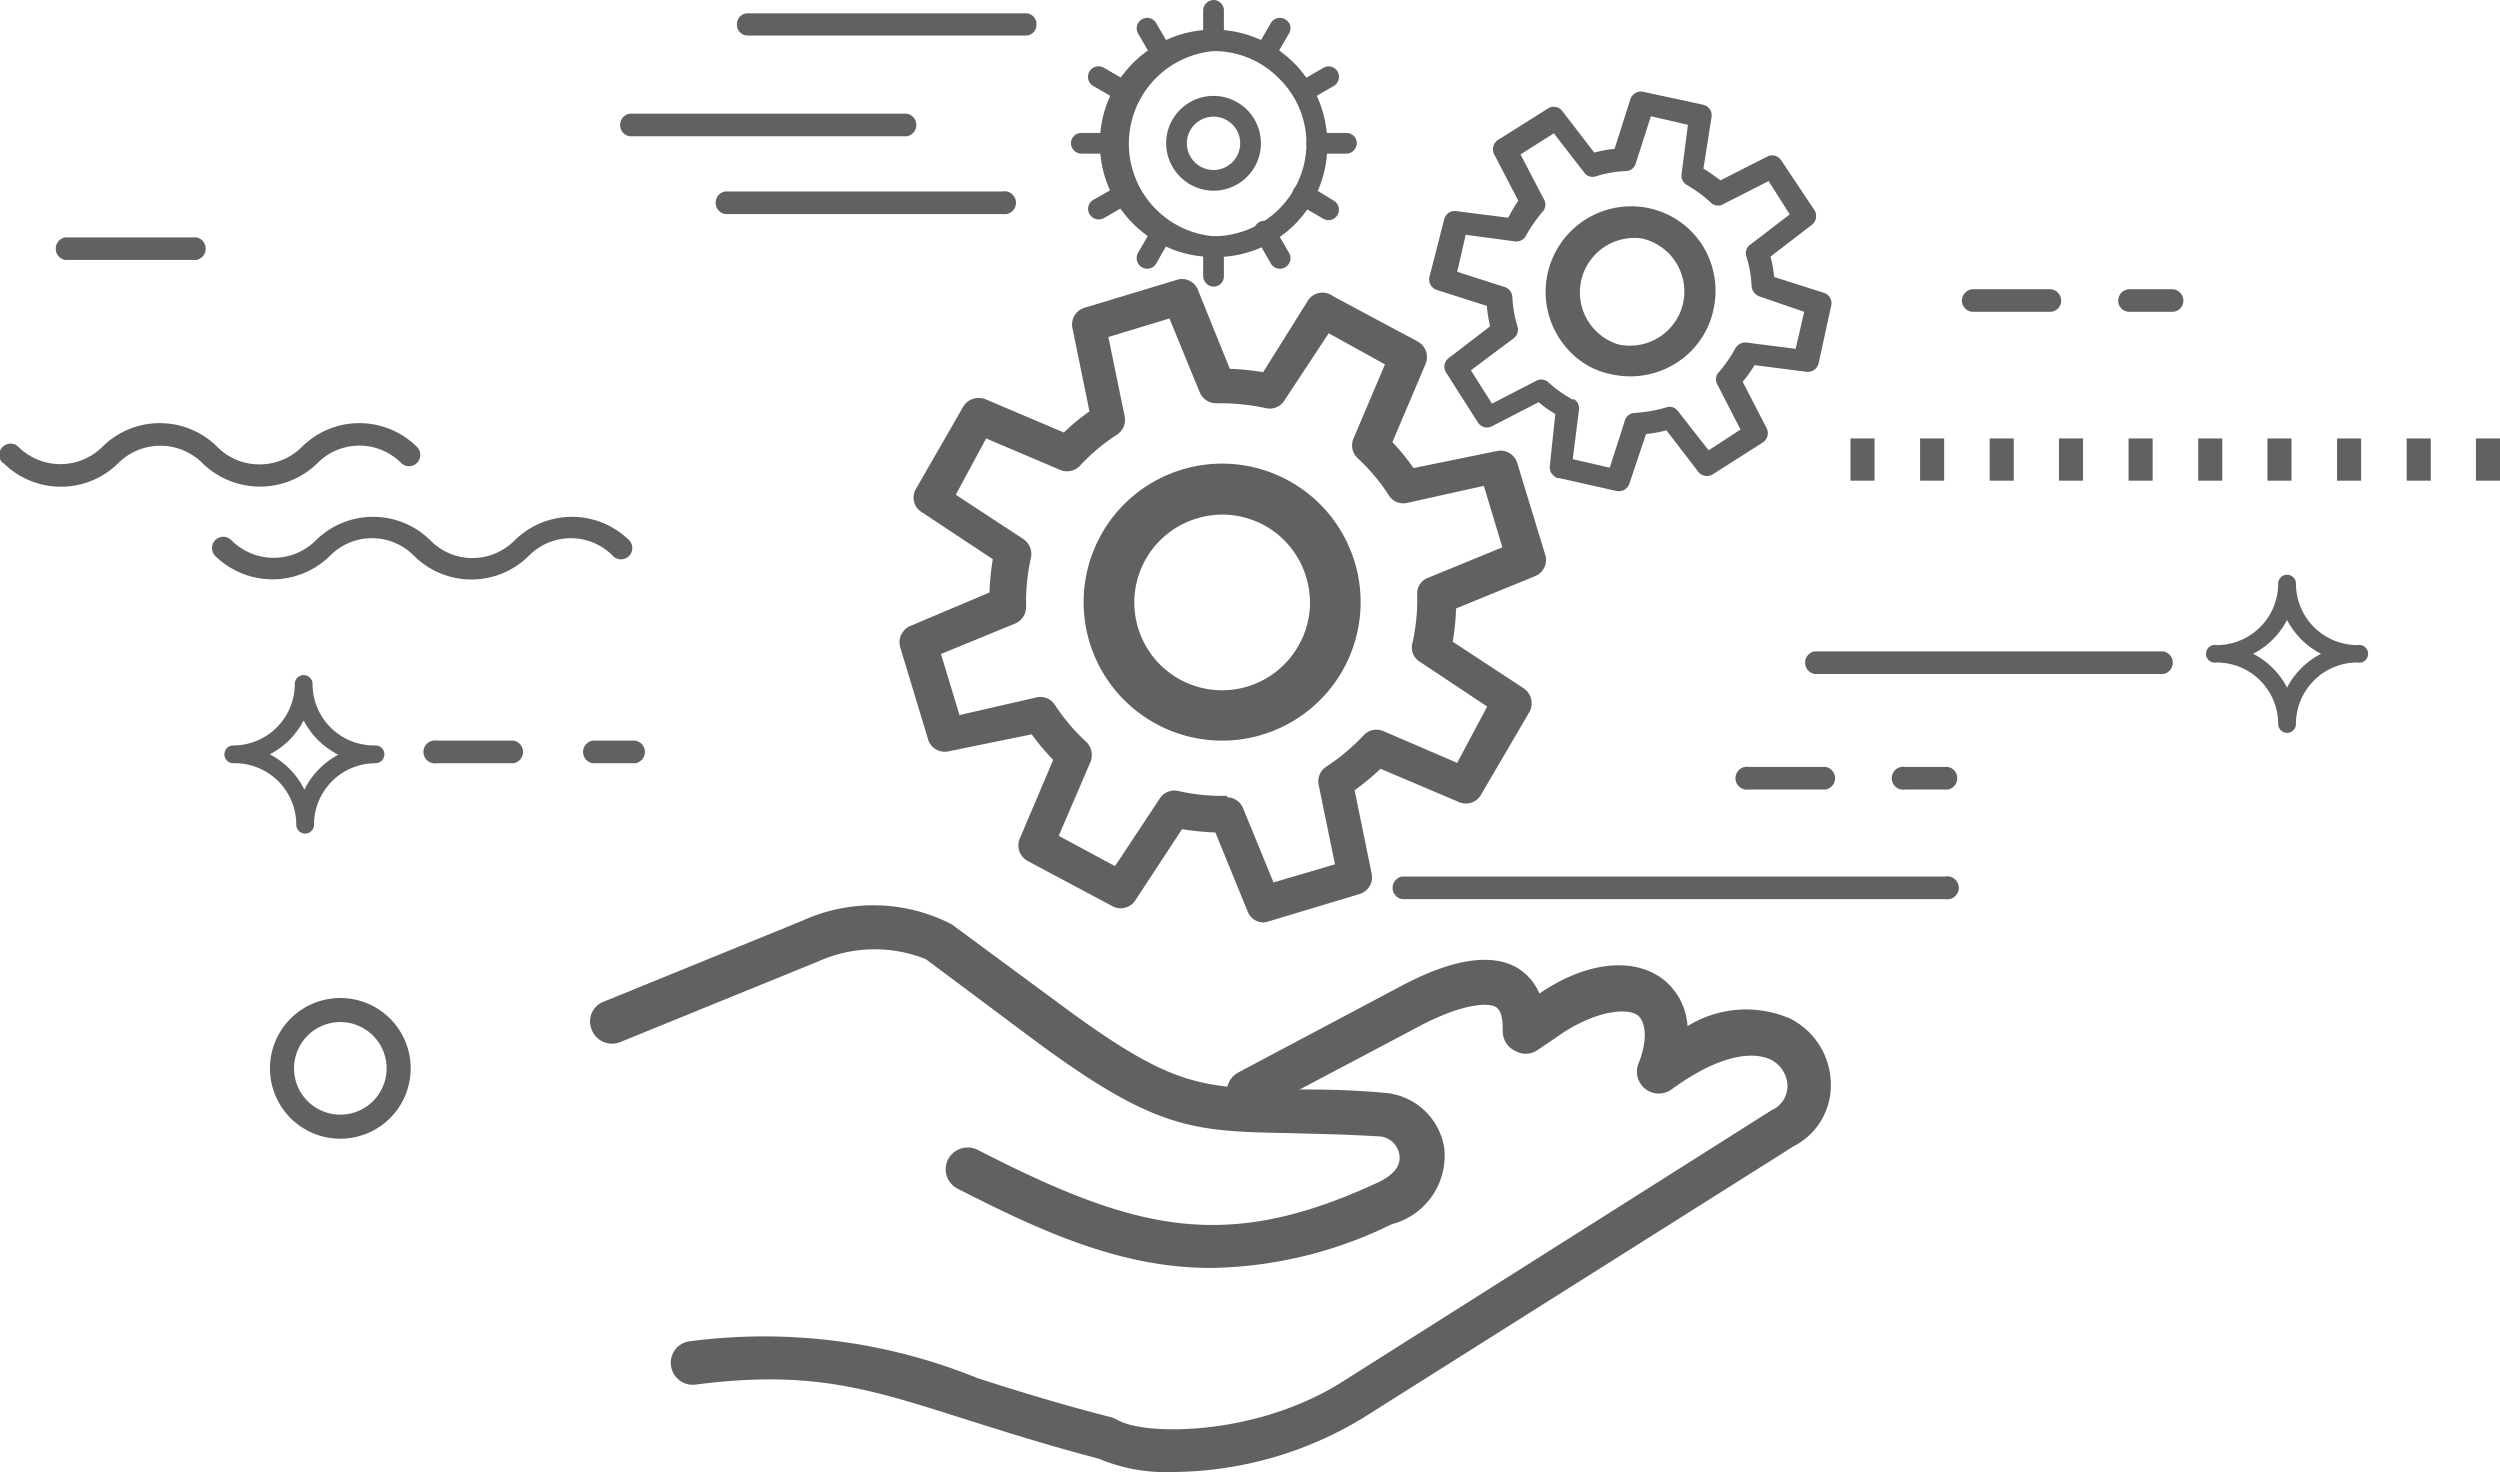 <svg xmlns="http://www.w3.org/2000/svg" viewBox="0 0 67.51 39.75"><title>Asset 20</title><g style="isolation:isolate"><path d="M31.67,39.75a4.65,4.65,0,0,1-2-.36c-1.45-.38-2.6-.75-3.62-1.07-2.6-.83-4.17-1.33-7.27-.93a.59.59,0,0,1-.66-.51.58.58,0,0,1,.51-.66,15.32,15.32,0,0,1,7.78,1c1,.32,2.18.69,3.63,1.06l.15.07c.69.41,3.66.45,6-1l11.65-7.37a.72.72,0,0,0,.43-.64.82.82,0,0,0-.44-.72c-.28-.14-1.11-.35-2.68.79a.59.59,0,0,1-.9-.7c.23-.58.21-1.06,0-1.27s-1-.21-2,.42l-.75.51a.57.57,0,0,1-.6,0,.58.58,0,0,1-.32-.52c0-.21,0-.57-.21-.67s-.87-.08-2,.51L34,30a.58.58,0,0,1-.8-.24.59.59,0,0,1,.24-.8l4.39-2.33c1.39-.74,2.45-.9,3.15-.49a1.48,1.48,0,0,1,.59.69h0c1.27-.87,2.56-1,3.36-.37a1.74,1.74,0,0,1,.64,1.25,3,3,0,0,1,2.78-.2,2,2,0,0,1,1.09,1.77,1.84,1.84,0,0,1-1,1.67L36.79,38.3A10,10,0,0,1,31.67,39.75Z" fill="#606161"/><path d="M32.71,34.24c-2.39,0-4.48-.93-6.85-2.14a.59.59,0,0,1-.26-.79.6.6,0,0,1,.8-.26c4.23,2.17,6.65,2.78,10.68.94.31-.13.77-.37.71-.8a.59.59,0,0,0-.5-.5c-1-.06-1.75-.07-2.41-.09-2.66-.05-3.65-.06-7-2.55L25,25.9a3.72,3.72,0,0,0-2.9.06l-5.35,2.18a.59.59,0,0,1-.77-.33.57.57,0,0,1,.32-.76l5.35-2.18a4.62,4.62,0,0,1,4.05.09l2.9,2.14c3.05,2.26,3.8,2.28,6.32,2.32.68,0,1.47,0,2.46.09A1.77,1.77,0,0,1,39,31a1.91,1.91,0,0,1-1.42,2.06A11.42,11.42,0,0,1,32.71,34.24Z" fill="#606161"/><path d="M34.13,24.91a.46.46,0,0,1-.44-.3l-.87-2.13a6.86,6.86,0,0,1-.9-.09l-1.26,1.92a.47.47,0,0,1-.62.16l-2.29-1.22a.48.48,0,0,1-.21-.61l.9-2.12a6.42,6.42,0,0,1-.58-.69l-2.25.46a.47.47,0,0,1-.55-.33l-.75-2.48a.48.48,0,0,1,.28-.58L26.72,16a6.86,6.86,0,0,1,.09-.9l-1.92-1.27a.46.46,0,0,1-.16-.62L26,11a.49.49,0,0,1,.61-.22l2.12.9a5.36,5.36,0,0,1,.69-.57l-.46-2.25a.47.47,0,0,1,.33-.55l2.48-.75a.46.46,0,0,1,.58.27l.86,2.13a6.69,6.69,0,0,1,.9.09L35.33,8.1A.47.47,0,0,1,36,8l2.28,1.22a.48.48,0,0,1,.22.6l-.9,2.12a5.45,5.45,0,0,1,.57.7l2.25-.46a.47.47,0,0,1,.55.32l.76,2.49a.47.47,0,0,1-.28.57l-2.13.87a6.86,6.86,0,0,1-.09.9l1.92,1.26a.49.49,0,0,1,.16.62L40,21.45a.47.47,0,0,1-.6.21l-2.12-.9a6.53,6.53,0,0,1-.7.58l.46,2.25a.47.47,0,0,1-.32.55l-2.49.75Zm-1-3.38a.47.47,0,0,1,.44.3l.82,2,1.66-.49-.44-2.14a.47.47,0,0,1,.21-.5,5.56,5.56,0,0,0,1-.84.47.47,0,0,1,.53-.12l2,.86.81-1.52-1.82-1.21a.45.45,0,0,1-.2-.5,5.33,5.33,0,0,0,.13-1.32.45.45,0,0,1,.3-.45l2-.82-.5-1.66L38,13.58a.46.46,0,0,1-.5-.21,5.19,5.19,0,0,0-.84-1,.47.47,0,0,1-.11-.53l.85-2L35.88,9l-1.2,1.82a.46.46,0,0,1-.5.2,5.94,5.94,0,0,0-1.33-.13.48.48,0,0,1-.45-.29l-.82-2-1.65.5.44,2.14a.48.48,0,0,1-.21.5,5.19,5.19,0,0,0-1,.84.48.48,0,0,1-.53.11l-2-.85-.82,1.52,1.83,1.2a.49.49,0,0,1,.2.5,5.41,5.41,0,0,0-.13,1.33.49.49,0,0,1-.3.45l-2,.82.5,1.65L28,18.83a.47.47,0,0,1,.49.21,5.24,5.24,0,0,0,.85,1,.5.5,0,0,1,.11.53l-.86,2,1.52.82,1.21-1.83a.47.47,0,0,1,.5-.2,5.28,5.28,0,0,0,1.32.13Z" fill="#606161"/><path d="M33,20a3.74,3.74,0,0,1-1.08-7.32h0A3.74,3.74,0,1,1,33,20Zm-.68-6a2.37,2.37,0,1,0,2.77,3.39,2.33,2.33,0,0,0,.18-1.81,2.36,2.36,0,0,0-2.95-1.58Z" fill="#606161"/><path d="M42,12.88a.31.31,0,0,1-.15-.29L42,11.18a2.83,2.83,0,0,1-.45-.32l-1.26.65a.29.29,0,0,1-.38-.1l-.86-1.35a.29.29,0,0,1,.07-.39l1.12-.86a3.5,3.5,0,0,1-.09-.55l-1.35-.43a.3.3,0,0,1-.2-.35L39,5.92a.29.29,0,0,1,.32-.22l1.41.18A3.46,3.46,0,0,1,41,5.42l-.65-1.25a.3.3,0,0,1,.1-.39l1.35-.85a.29.29,0,0,1,.39.07l.86,1.12a3.53,3.53,0,0,1,.55-.1l.43-1.35a.3.3,0,0,1,.35-.19L46,2.83a.29.29,0,0,1,.22.32L46,4.55c.16.1.31.21.46.32l1.26-.64a.29.29,0,0,1,.38.1L49,5.68a.3.3,0,0,1-.07.39l-1.12.86a3.33,3.33,0,0,1,.1.55l1.35.43a.29.29,0,0,1,.19.34l-.34,1.56a.3.3,0,0,1-.33.23l-1.4-.18a3.65,3.65,0,0,1-.32.45l.65,1.26a.3.3,0,0,1-.11.38l-1.35.86a.3.3,0,0,1-.39-.07L45,11.62a3.33,3.33,0,0,1-.55.1L44,13.06a.3.3,0,0,1-.34.2l-1.56-.35A.11.11,0,0,1,42,12.88Zm.49-2.11a.3.3,0,0,1,.15.29l-.17,1.34,1,.23.41-1.28a.29.29,0,0,1,.27-.2A3.82,3.82,0,0,0,45,11a.27.27,0,0,1,.31.1l.83,1.06L47,11.6l-.61-1.19a.29.29,0,0,1,0-.33,3.85,3.85,0,0,0,.47-.67.31.31,0,0,1,.3-.16l1.33.17.23-1L47.5,8a.32.32,0,0,1-.2-.27,3.12,3.12,0,0,0-.14-.8.28.28,0,0,1,.1-.32l1.07-.82-.57-.9-1.2.61a.29.29,0,0,1-.33,0A3.51,3.51,0,0,0,45.56,5a.29.29,0,0,1-.15-.3l.17-1.33-1-.23-.41,1.28a.28.28,0,0,1-.27.2,3.12,3.12,0,0,0-.8.14.28.28,0,0,1-.32-.1l-.82-1.06-.9.57.62,1.19a.29.29,0,0,1,0,.33,3.85,3.85,0,0,0-.47.67.29.29,0,0,1-.29.16l-1.34-.18-.23,1,1.28.41a.3.3,0,0,1,.21.27,3.12,3.12,0,0,0,.14.8.3.3,0,0,1-.11.32L39.72,10l.57.9,1.2-.62a.29.29,0,0,1,.33.05,3.22,3.22,0,0,0,.67.47Z" fill="#606161"/><path d="M42.89,9.88a2.31,2.31,0,0,1,1.63-4.26h0a2.28,2.28,0,0,1,1.45,1,2.31,2.31,0,0,1,.3,1.74,2.26,2.26,0,0,1-1,1.44,2.32,2.32,0,0,1-1.74.31A2.17,2.17,0,0,1,42.89,9.88Zm1.45-3.44A1.47,1.47,0,0,0,43.7,9.3a1.47,1.47,0,0,0,1.75-1.11,1.47,1.47,0,0,0-1.11-1.75Z" fill="#606161"/><path d="M.09,12.5a2.2,2.2,0,0,0,3.11,0,1.61,1.61,0,0,1,2.26,0,2.22,2.22,0,0,0,3.12,0,1.59,1.59,0,0,1,2.25,0h0a.3.3,0,0,0,.43-.43h0a2.2,2.2,0,0,0-3.11,0A1.61,1.61,0,0,1,7,12.54a1.59,1.59,0,0,1-1.13-.47,2.2,2.2,0,0,0-3.11,0,1.61,1.61,0,0,1-2.26,0h0a.3.3,0,0,0-.43,0,.3.3,0,0,0,0,.43Z" fill="#606161"/><path d="M5.8,15a2.21,2.21,0,0,0,3.12,0,1.59,1.59,0,0,1,2.25,0,2.2,2.2,0,0,0,3.12,0,1.59,1.59,0,0,1,2.25,0h0A.3.3,0,0,0,17,14.6h0a2.2,2.2,0,0,0-3.11,0,1.61,1.61,0,0,1-1.13.47,1.59,1.59,0,0,1-1.13-.47,2.2,2.2,0,0,0-3.11,0,1.61,1.61,0,0,1-2.26,0h0A.3.3,0,0,0,5.8,15Z" fill="#606161"/><path d="M5.3,6.41H1.76a.31.31,0,0,0,0,.61H5.3a.31.31,0,0,0,0-.61Z" fill="#606161"/><path d="M27.69.36H20.2a.29.29,0,0,0-.3.3.29.29,0,0,0,.3.3h7.49a.29.29,0,0,0,.3-.3.29.29,0,0,0-.3-.3Z" fill="#606161"/><path d="M24.48,3.07H17a.31.31,0,0,0,0,.61h7.49a.31.31,0,0,0,0-.61Z" fill="#606161"/><path d="M27.07,5.17H19.58a.31.31,0,0,0,0,.61h7.49a.31.31,0,1,0,0-.61Z" fill="#606161"/><path d="M52.53,23.67H37.86a.31.31,0,0,0,0,.61H52.53a.31.31,0,1,0,0-.61Z" fill="#606161" style="mix-blend-mode:multiply"/><path d="M58.39,17.59H49a.31.31,0,0,0,0,.61h9.42a.31.31,0,0,0,0-.61Z" fill="#606161"/><path d="M17.17,20H16a.31.31,0,0,0,0,.61h1.16a.31.31,0,0,0,0-.61Z" fill="#606161"/><path d="M13.87,20H11.8a.31.31,0,1,0,0,.61h2.07a.31.31,0,0,0,0-.61Z" fill="#606161"/><path d="M52.6,20.71H51.45a.31.31,0,1,0,0,.61H52.6a.31.31,0,0,0,0-.61Z" fill="#606161"/><path d="M49.3,20.71H47.23a.31.31,0,1,0,0,.61H49.3a.31.31,0,0,0,0-.61Z" fill="#606161"/><path d="M58.65,7.81H57.5a.31.31,0,0,0-.3.31.3.3,0,0,0,.3.3h1.15a.3.3,0,0,0,.31-.3.31.31,0,0,0-.31-.31Z" fill="#606161"/><path d="M55.35,7.81H53.28a.31.31,0,0,0-.3.31.3.3,0,0,0,.3.3h2.07a.3.3,0,0,0,.31-.3.31.31,0,0,0-.31-.31Z" fill="#606161"/><path d="M8.44,22.27A2.14,2.14,0,0,0,6.3,20.13a.24.24,0,0,0,0,.48,2.14,2.14,0,0,0,2.14-2.14.24.24,0,0,0-.48,0,2.14,2.14,0,0,0,2.14,2.14.24.24,0,0,0,0-.48A2.14,2.14,0,0,0,8,22.27a.24.24,0,1,0,.48,0Zm1.66-2.14a1.66,1.66,0,0,1-1.66-1.66.24.24,0,0,0-.48,0A1.66,1.66,0,0,1,6.3,20.13a.24.24,0,0,0,0,.48A1.66,1.66,0,0,1,8,22.27a.24.24,0,1,0,.48,0,1.66,1.66,0,0,1,1.66-1.66.24.24,0,0,0,0-.48Z" fill="#606161" style="mix-blend-mode:multiply"/><path d="M62,19.55a2.13,2.13,0,0,0-2.14-2.13.24.24,0,1,0,0,.47A2.13,2.13,0,0,0,62,15.76a.24.24,0,1,0-.48,0,2.13,2.13,0,0,0,2.14,2.13.24.24,0,1,0,0-.47,2.13,2.13,0,0,0-2.14,2.13.24.24,0,0,0,.48,0Zm1.66-2.13A1.66,1.66,0,0,1,62,15.76a.24.24,0,1,0-.48,0,1.66,1.66,0,0,1-1.66,1.66.24.24,0,1,0,0,.47,1.66,1.66,0,0,1,1.66,1.66.24.24,0,0,0,.48,0,1.66,1.66,0,0,1,1.66-1.66.24.24,0,1,0,0-.47Z" fill="#606161" style="mix-blend-mode:multiply"/><path d="M35.84,3.87a3.07,3.07,0,1,0-3.07,3.07A3,3,0,0,0,35.84,3.87ZM32.77,6.38a2.51,2.51,0,0,1,0-5,2.46,2.46,0,0,1,1.77.74,2.46,2.46,0,0,1,.74,1.77A2.52,2.52,0,0,1,32.77,6.38Z" fill="#606161"/><path d="M34.05,3.87a1.28,1.28,0,0,0-2.56,0,1.29,1.29,0,0,0,1.28,1.28,1.28,1.28,0,0,0,1.28-1.28Zm-1.28.72a.72.72,0,0,1,0-1.44.72.72,0,0,1,.72.72.72.72,0,0,1-.72.72Z" fill="#606161"/><path d="M33.05,1.08V.28h0A.28.28,0,0,0,32.77,0a.29.29,0,0,0-.28.28h0v.8h0a.28.28,0,0,0,.28.28.27.27,0,0,0,.28-.28Z" fill="#606161"/><path d="M32.49,6.66v.79h0a.29.29,0,0,0,.28.29.28.28,0,0,0,.28-.29h0V6.66h0a.27.27,0,0,0-.28-.28.28.28,0,0,0-.28.28Z" fill="#606161"/><path d="M34.41,1.59l.4-.69h0A.27.27,0,0,0,34.7.52a.28.28,0,0,0-.38.1h0l-.4.69h0a.29.29,0,0,0,.1.39.28.28,0,0,0,.39-.11Z" fill="#606161"/><path d="M31.13,6.14l-.4.69h0a.29.29,0,0,0,.11.39.28.28,0,0,0,.38-.1h0l.4-.7h0a.28.28,0,0,0-.1-.38.29.29,0,0,0-.39.1Z" fill="#606161"/><path d="M35.33,2.72l.69-.4h0a.29.29,0,0,0,.1-.39.28.28,0,0,0-.38-.1h0l-.69.4h0a.27.27,0,0,0-.11.38.28.28,0,0,0,.39.11Z" fill="#606161"/><path d="M30.22,5l-.7.4h0a.28.28,0,0,0-.1.38.29.29,0,0,0,.39.11h0l.69-.4h0a.29.29,0,0,0,.1-.39.28.28,0,0,0-.38-.1Z" fill="#606161"/><path d="M35.56,4.15h.8a.29.29,0,0,0,.28-.28.28.28,0,0,0-.28-.28h-.8a.27.27,0,0,0-.28.28.28.28,0,0,0,.28.28Z" fill="#606161"/><path d="M30,3.59h-.8a.28.28,0,0,0-.28.28.29.29,0,0,0,.28.28H30a.28.28,0,0,0,.28-.28A.27.27,0,0,0,30,3.59Z" fill="#606161"/><path d="M35.05,5.51l.69.4h0a.28.28,0,0,0,.38-.11.28.28,0,0,0-.1-.38h0L35.33,5h0a.29.29,0,0,0-.39.1.28.28,0,0,0,.11.39Z" fill="#606161"/><path d="M30.5,2.23l-.69-.4h0a.28.28,0,0,0-.29.49h0l.69.4h0a.28.28,0,0,0,.29-.49Z" fill="#606161"/><path d="M33.92,6.42l.4.7h0a.28.28,0,0,0,.38.1.28.28,0,0,0,.11-.39h0l-.4-.69h0A.29.29,0,0,0,34,6a.28.28,0,0,0-.1.38Z" fill="#606161"/><path d="M31.62,1.31l-.4-.69h0a.28.28,0,0,0-.38-.1.28.28,0,0,0-.11.38h0l.4.69h0a.28.28,0,0,0,.39.11.29.29,0,0,0,.1-.39Z" fill="#606161"/><rect x="66.86" y="11.84" width="0.65" height="1.14" fill="#606161"/><rect x="64.99" y="11.84" width="0.65" height="1.14" fill="#606161"/><rect x="63.11" y="11.84" width="0.65" height="1.14" fill="#606161"/><rect x="61.23" y="11.84" width="0.65" height="1.14" fill="#606161"/><rect x="59.36" y="11.84" width="0.65" height="1.14" fill="#606161"/><rect x="57.48" y="11.84" width="0.65" height="1.14" fill="#606161"/><rect x="55.6" y="11.84" width="0.65" height="1.14" fill="#606161"/><rect x="53.73" y="11.84" width="0.65" height="1.14" fill="#606161"/><rect x="51.85" y="11.84" width="0.65" height="1.14" fill="#606161"/><rect x="49.97" y="11.84" width="0.65" height="1.14" fill="#606161"/><path d="M7.94,28.85A1.25,1.25,0,1,1,9.18,30.1,1.25,1.25,0,0,1,7.94,28.85Zm1.24,1.9a1.9,1.9,0,1,0-1.89-1.9A1.9,1.9,0,0,0,9.18,30.75Z" fill="#606161"/></g></svg>